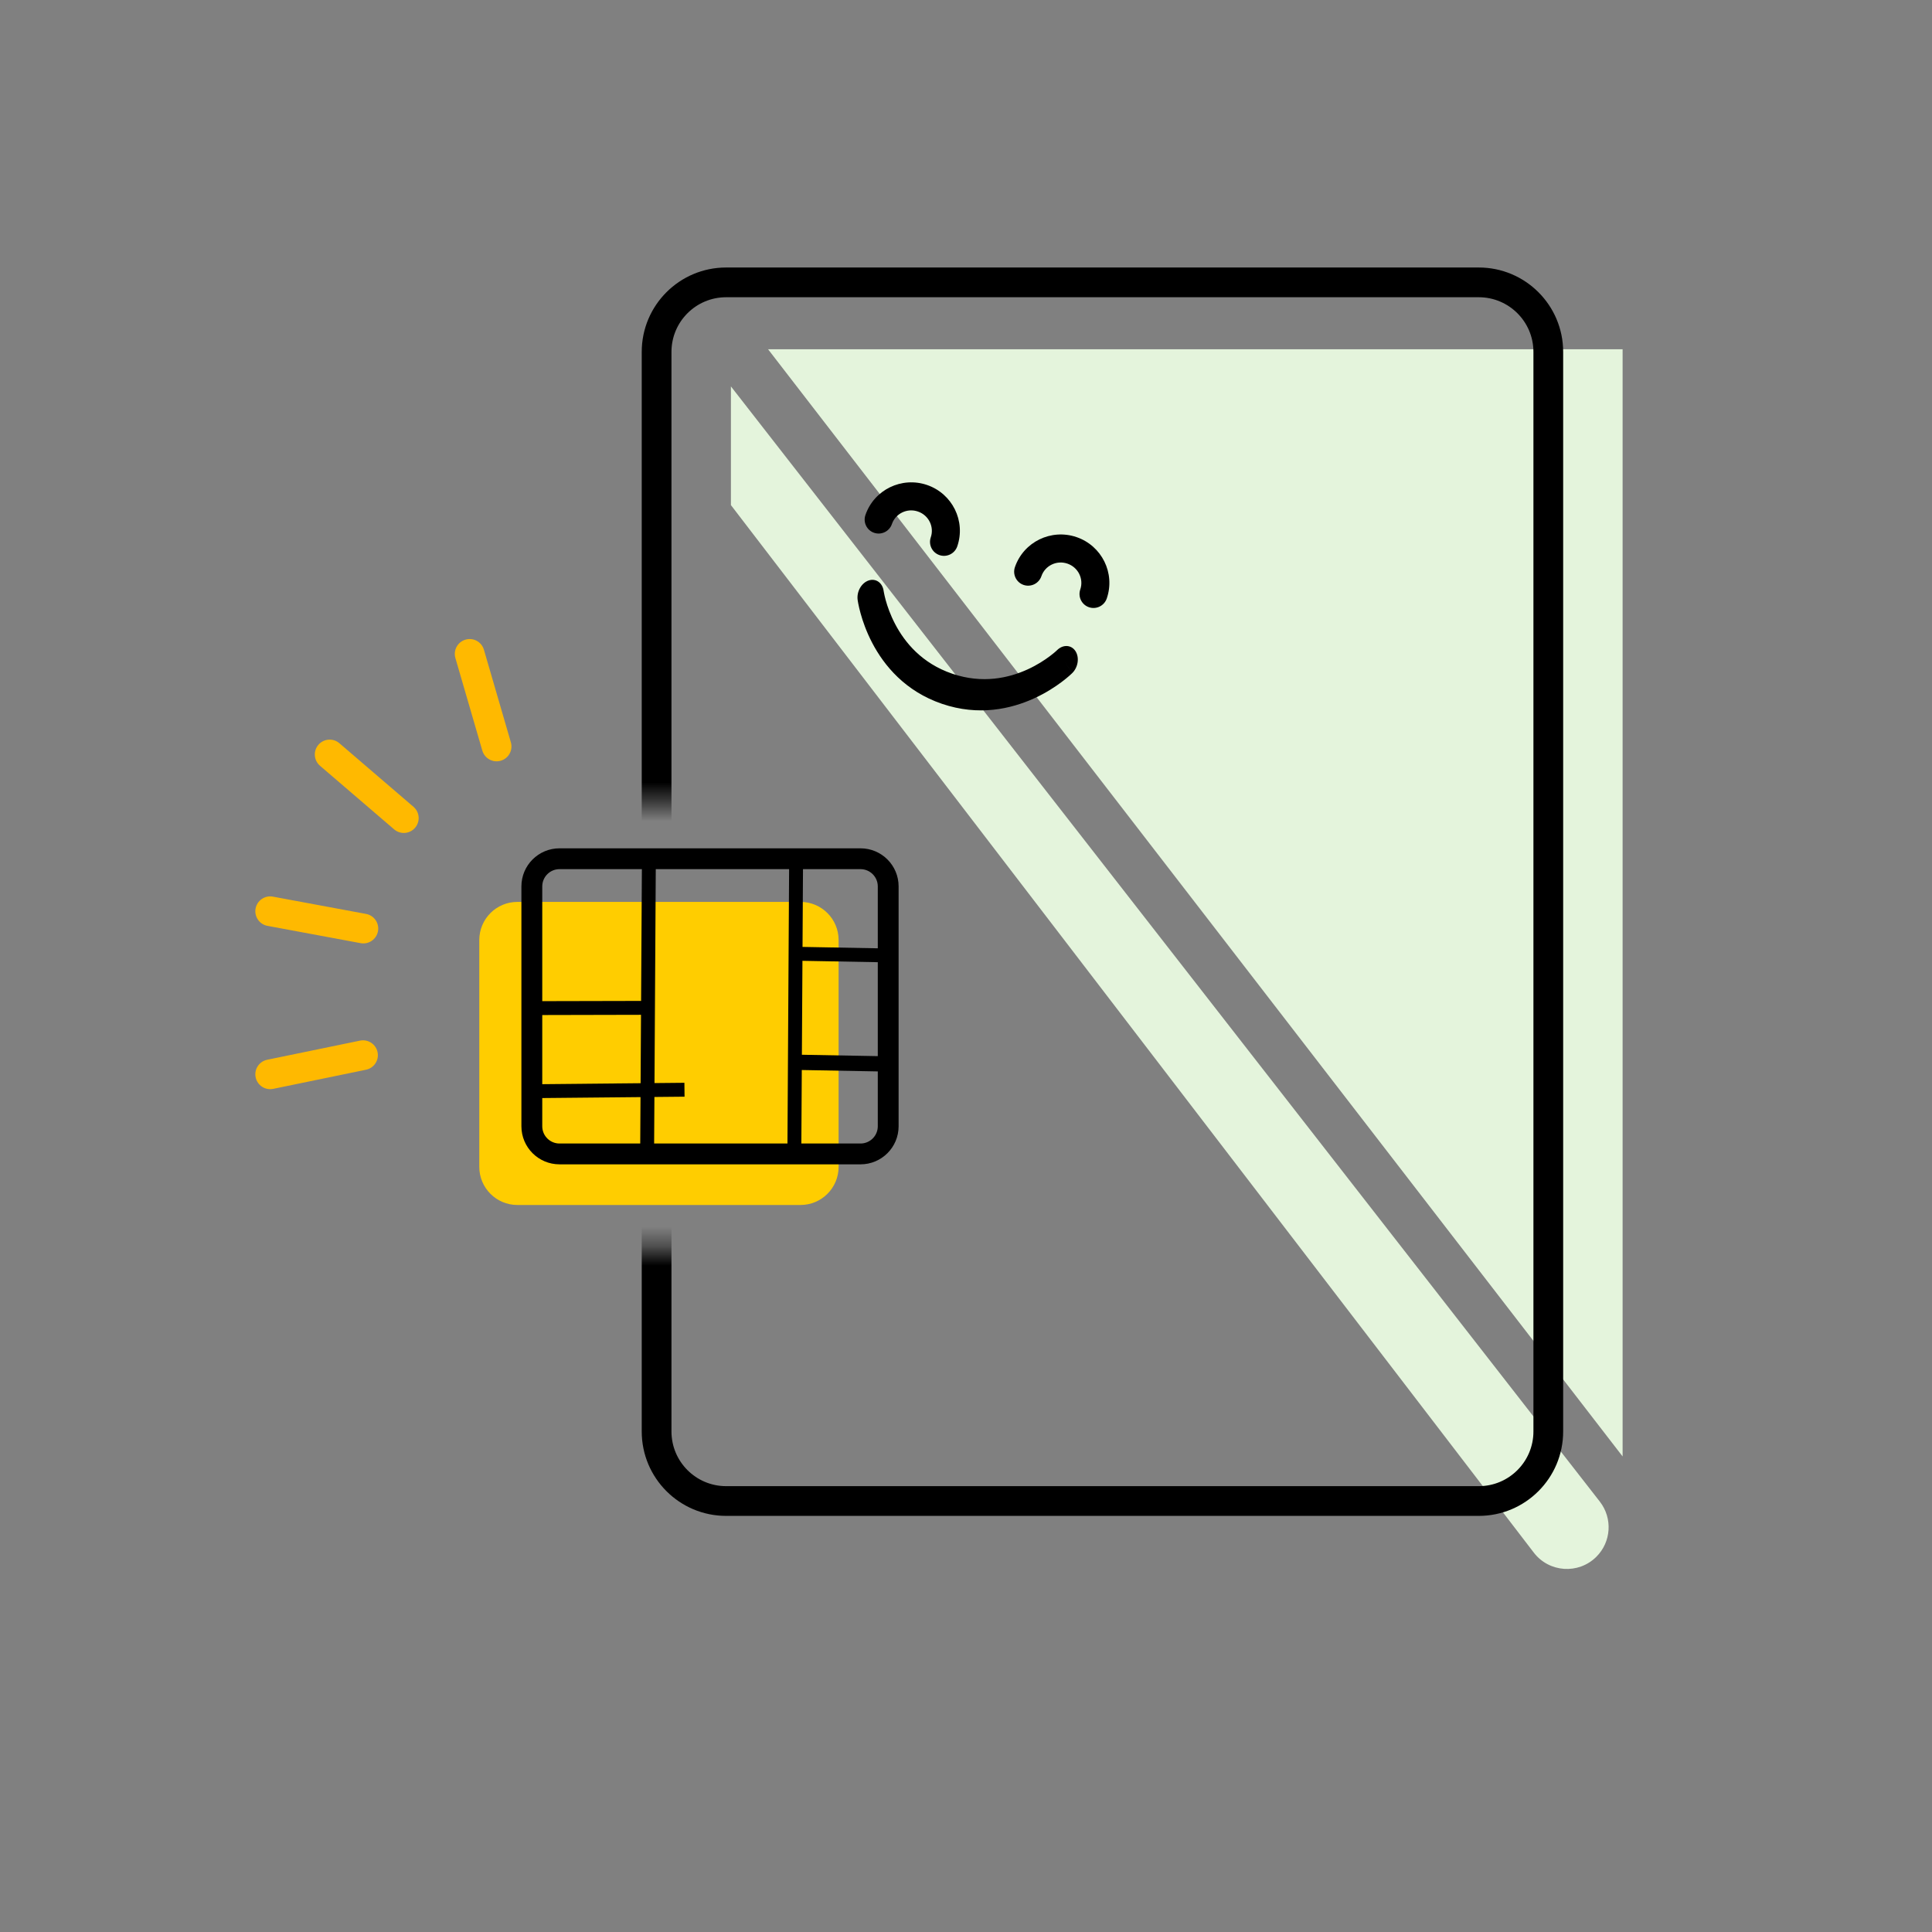 <svg width="100" height="100" viewBox="0 0 100 100" fill="none" xmlns="http://www.w3.org/2000/svg">
<rect x="0" y="0" width="100" height="100" fill="#808080" stroke="none"/>
<path d="M24.808 48.655C24.808 47.566 25.69 46.683 26.779 46.683H41.434C42.523 46.683 43.406 47.566 43.406 48.655V60.398C43.406 61.487 42.523 62.37 41.434 62.37H26.779C25.69 62.37 24.808 61.487 24.808 60.398L24.808 48.655Z" fill="#FFCD00"/>
<path fill-rule="evenodd" clip-rule="evenodd" d="M40.756 59.673L40.849 44.104L41.568 44.108L41.475 59.677L40.756 59.673Z" fill="black"/>
<path fill-rule="evenodd" clip-rule="evenodd" d="M33.136 59.651L33.229 44.083L33.948 44.087L33.855 59.656L33.136 59.651Z" fill="black"/>
<path fill-rule="evenodd" clip-rule="evenodd" d="M35.432 56.764L27.535 56.84L27.528 56.121L35.425 56.045L35.432 56.764Z" fill="black"/>
<path fill-rule="evenodd" clip-rule="evenodd" d="M45.853 49.811L41.191 49.725L41.205 49.006L45.867 49.092L45.853 49.811Z" fill="black"/>
<path fill-rule="evenodd" clip-rule="evenodd" d="M33.394 52.526L27.616 52.539L27.614 51.82L33.392 51.807L33.394 52.526Z" fill="black"/>
<path fill-rule="evenodd" clip-rule="evenodd" d="M45.629 55.46L40.967 55.374L40.982 54.584L45.644 54.669L45.629 55.46Z" fill="black"/>
<path fill-rule="evenodd" clip-rule="evenodd" d="M44.54 44.987H28.96C28.467 44.987 28.067 45.387 28.067 45.88L28.067 58.295C28.067 58.788 28.467 59.188 28.96 59.188H44.54C45.034 59.188 45.434 58.788 45.434 58.295V45.88C45.434 45.387 45.034 44.987 44.54 44.987ZM28.96 43.909C27.871 43.909 26.988 44.791 26.988 45.88L26.988 58.295C26.988 59.384 27.871 60.266 28.96 60.266H44.54C45.629 60.266 46.512 59.384 46.512 58.295V45.88C46.512 44.791 45.629 43.909 44.54 43.909H28.96Z" fill="black"/>
<path fill-rule="evenodd" clip-rule="evenodd" d="M16.48 38.551C16.757 38.229 17.243 38.192 17.565 38.468L21.402 41.761C21.724 42.037 21.761 42.523 21.485 42.845C21.208 43.168 20.722 43.205 20.4 42.928L16.563 39.636C16.241 39.359 16.204 38.873 16.48 38.551Z" fill="#FFB900"/>
<path fill-rule="evenodd" clip-rule="evenodd" d="M24.095 33.108C24.503 32.989 24.929 33.223 25.048 33.631L26.442 38.422C26.561 38.83 26.327 39.256 25.919 39.375C25.511 39.494 25.084 39.259 24.965 38.852L23.571 34.061C23.452 33.653 23.687 33.226 24.095 33.108Z" fill="#FFB900"/>
<path fill-rule="evenodd" clip-rule="evenodd" d="M13.229 47.026C13.306 46.608 13.708 46.332 14.126 46.41L18.948 47.305C19.366 47.382 19.642 47.784 19.564 48.202C19.486 48.619 19.085 48.895 18.667 48.818L13.845 47.922C13.427 47.845 13.152 47.444 13.229 47.026Z" fill="#FFB900"/>
<path fill-rule="evenodd" clip-rule="evenodd" d="M13.232 55.761C13.146 55.345 13.414 54.938 13.83 54.853L18.634 53.863C19.05 53.777 19.457 54.045 19.543 54.461C19.628 54.877 19.361 55.284 18.945 55.369L14.141 56.359C13.725 56.445 13.318 56.177 13.232 55.761Z" fill="#FFB900"/>
<mask id="mask0_37_12872" style="mask-type:alpha" maskUnits="userSpaceOnUse" x="30" y="11" width="57" height="78">
<path fill-rule="evenodd" clip-rule="evenodd" d="M30.908 11.539L86.293 11.539V34.615V41.539V64.615V66.154L86.293 88.462L30.908 88.462L30.908 64.615H36.293V41.539H30.908L30.908 11.539Z" fill="#D9D9D9"/>
</mask>
<g mask="url(#mask0_37_12872)">
<path d="M83.986 18.077L39.755 18.077L83.986 75.385V18.077Z" fill="#E4F4DC"/>
<path d="M82.806 77.722L37.832 20V26.143L79.389 80.363C80.18 81.395 81.697 81.499 82.621 80.585C83.399 79.816 83.479 78.586 82.806 77.722Z" fill="#E4F4DC"/>
<path fill-rule="evenodd" clip-rule="evenodd" d="M76.54 15.385L37.585 15.385C36.022 15.385 34.755 16.652 34.755 18.215L34.755 74.093C34.755 75.656 36.022 76.923 37.585 76.923H76.54C78.103 76.923 79.37 75.656 79.37 74.093V18.215C79.37 16.652 78.103 15.385 76.54 15.385ZM37.585 13.846C35.172 13.846 33.216 15.802 33.216 18.215L33.216 74.093C33.216 76.506 35.172 78.462 37.585 78.462H76.54C78.953 78.462 80.909 76.506 80.909 74.093V18.215C80.909 15.802 78.953 13.846 76.54 13.846L37.585 13.846Z" fill="black"/>
<path fill-rule="evenodd" clip-rule="evenodd" d="M56.365 31.43C55.986 31.301 55.785 30.888 55.915 30.509C56.101 29.967 55.811 29.365 55.249 29.173C54.688 28.982 54.089 29.28 53.903 29.823C53.773 30.202 53.361 30.405 52.982 30.276C52.604 30.147 52.402 29.734 52.532 29.355C52.982 28.043 54.413 27.354 55.72 27.8C57.027 28.246 57.736 29.664 57.286 30.977C57.156 31.356 56.744 31.559 56.365 31.43Z" fill="black"/>
<path fill-rule="evenodd" clip-rule="evenodd" d="M48.627 28.732C48.248 28.603 48.047 28.191 48.177 27.811C48.363 27.269 48.072 26.667 47.511 26.476C46.95 26.284 46.351 26.582 46.165 27.125C46.035 27.504 45.623 27.707 45.244 27.578C44.865 27.449 44.664 27.037 44.794 26.657C45.244 25.345 46.675 24.656 47.982 25.102C49.289 25.548 49.998 26.966 49.548 28.279C49.418 28.658 49.005 28.861 48.627 28.732Z" fill="black"/>
<path fill-rule="evenodd" clip-rule="evenodd" d="M45.738 30.591C45.68 30.165 45.334 29.92 44.962 30.045C44.59 30.17 44.334 30.618 44.391 31.047L45.065 30.821C44.391 31.047 44.391 31.047 44.391 31.047L44.391 31.048L44.392 31.05L44.392 31.055L44.394 31.07C44.396 31.081 44.398 31.095 44.401 31.113C44.407 31.149 44.415 31.198 44.427 31.258C44.451 31.379 44.488 31.547 44.544 31.748C44.655 32.151 44.842 32.696 45.148 33.28C45.762 34.453 46.856 35.781 48.756 36.429C50.657 37.078 52.334 36.695 53.537 36.142C54.136 35.867 54.617 35.55 54.951 35.299C55.119 35.173 55.251 35.063 55.343 34.982C55.389 34.941 55.426 34.908 55.452 34.883C55.466 34.871 55.476 34.861 55.484 34.853L55.495 34.843L55.498 34.839L55.5 34.837C55.501 34.837 55.501 34.837 55.106 34.246L55.501 34.837C55.808 34.532 55.879 34.021 55.661 33.694C55.443 33.369 55.019 33.351 54.713 33.653C54.713 33.653 54.712 33.653 54.712 33.654L54.699 33.666C54.685 33.679 54.663 33.7 54.631 33.728C54.567 33.784 54.468 33.867 54.337 33.965C54.074 34.163 53.685 34.42 53.197 34.644C52.227 35.089 50.863 35.408 49.288 34.871C47.712 34.334 46.828 33.247 46.333 32.302C46.083 31.826 45.933 31.386 45.845 31.069C45.801 30.91 45.774 30.784 45.758 30.701C45.749 30.659 45.744 30.629 45.741 30.61L45.738 30.593M54.711 33.655L54.712 33.654L54.711 33.655Z" fill="black"/>
</g>
</svg>